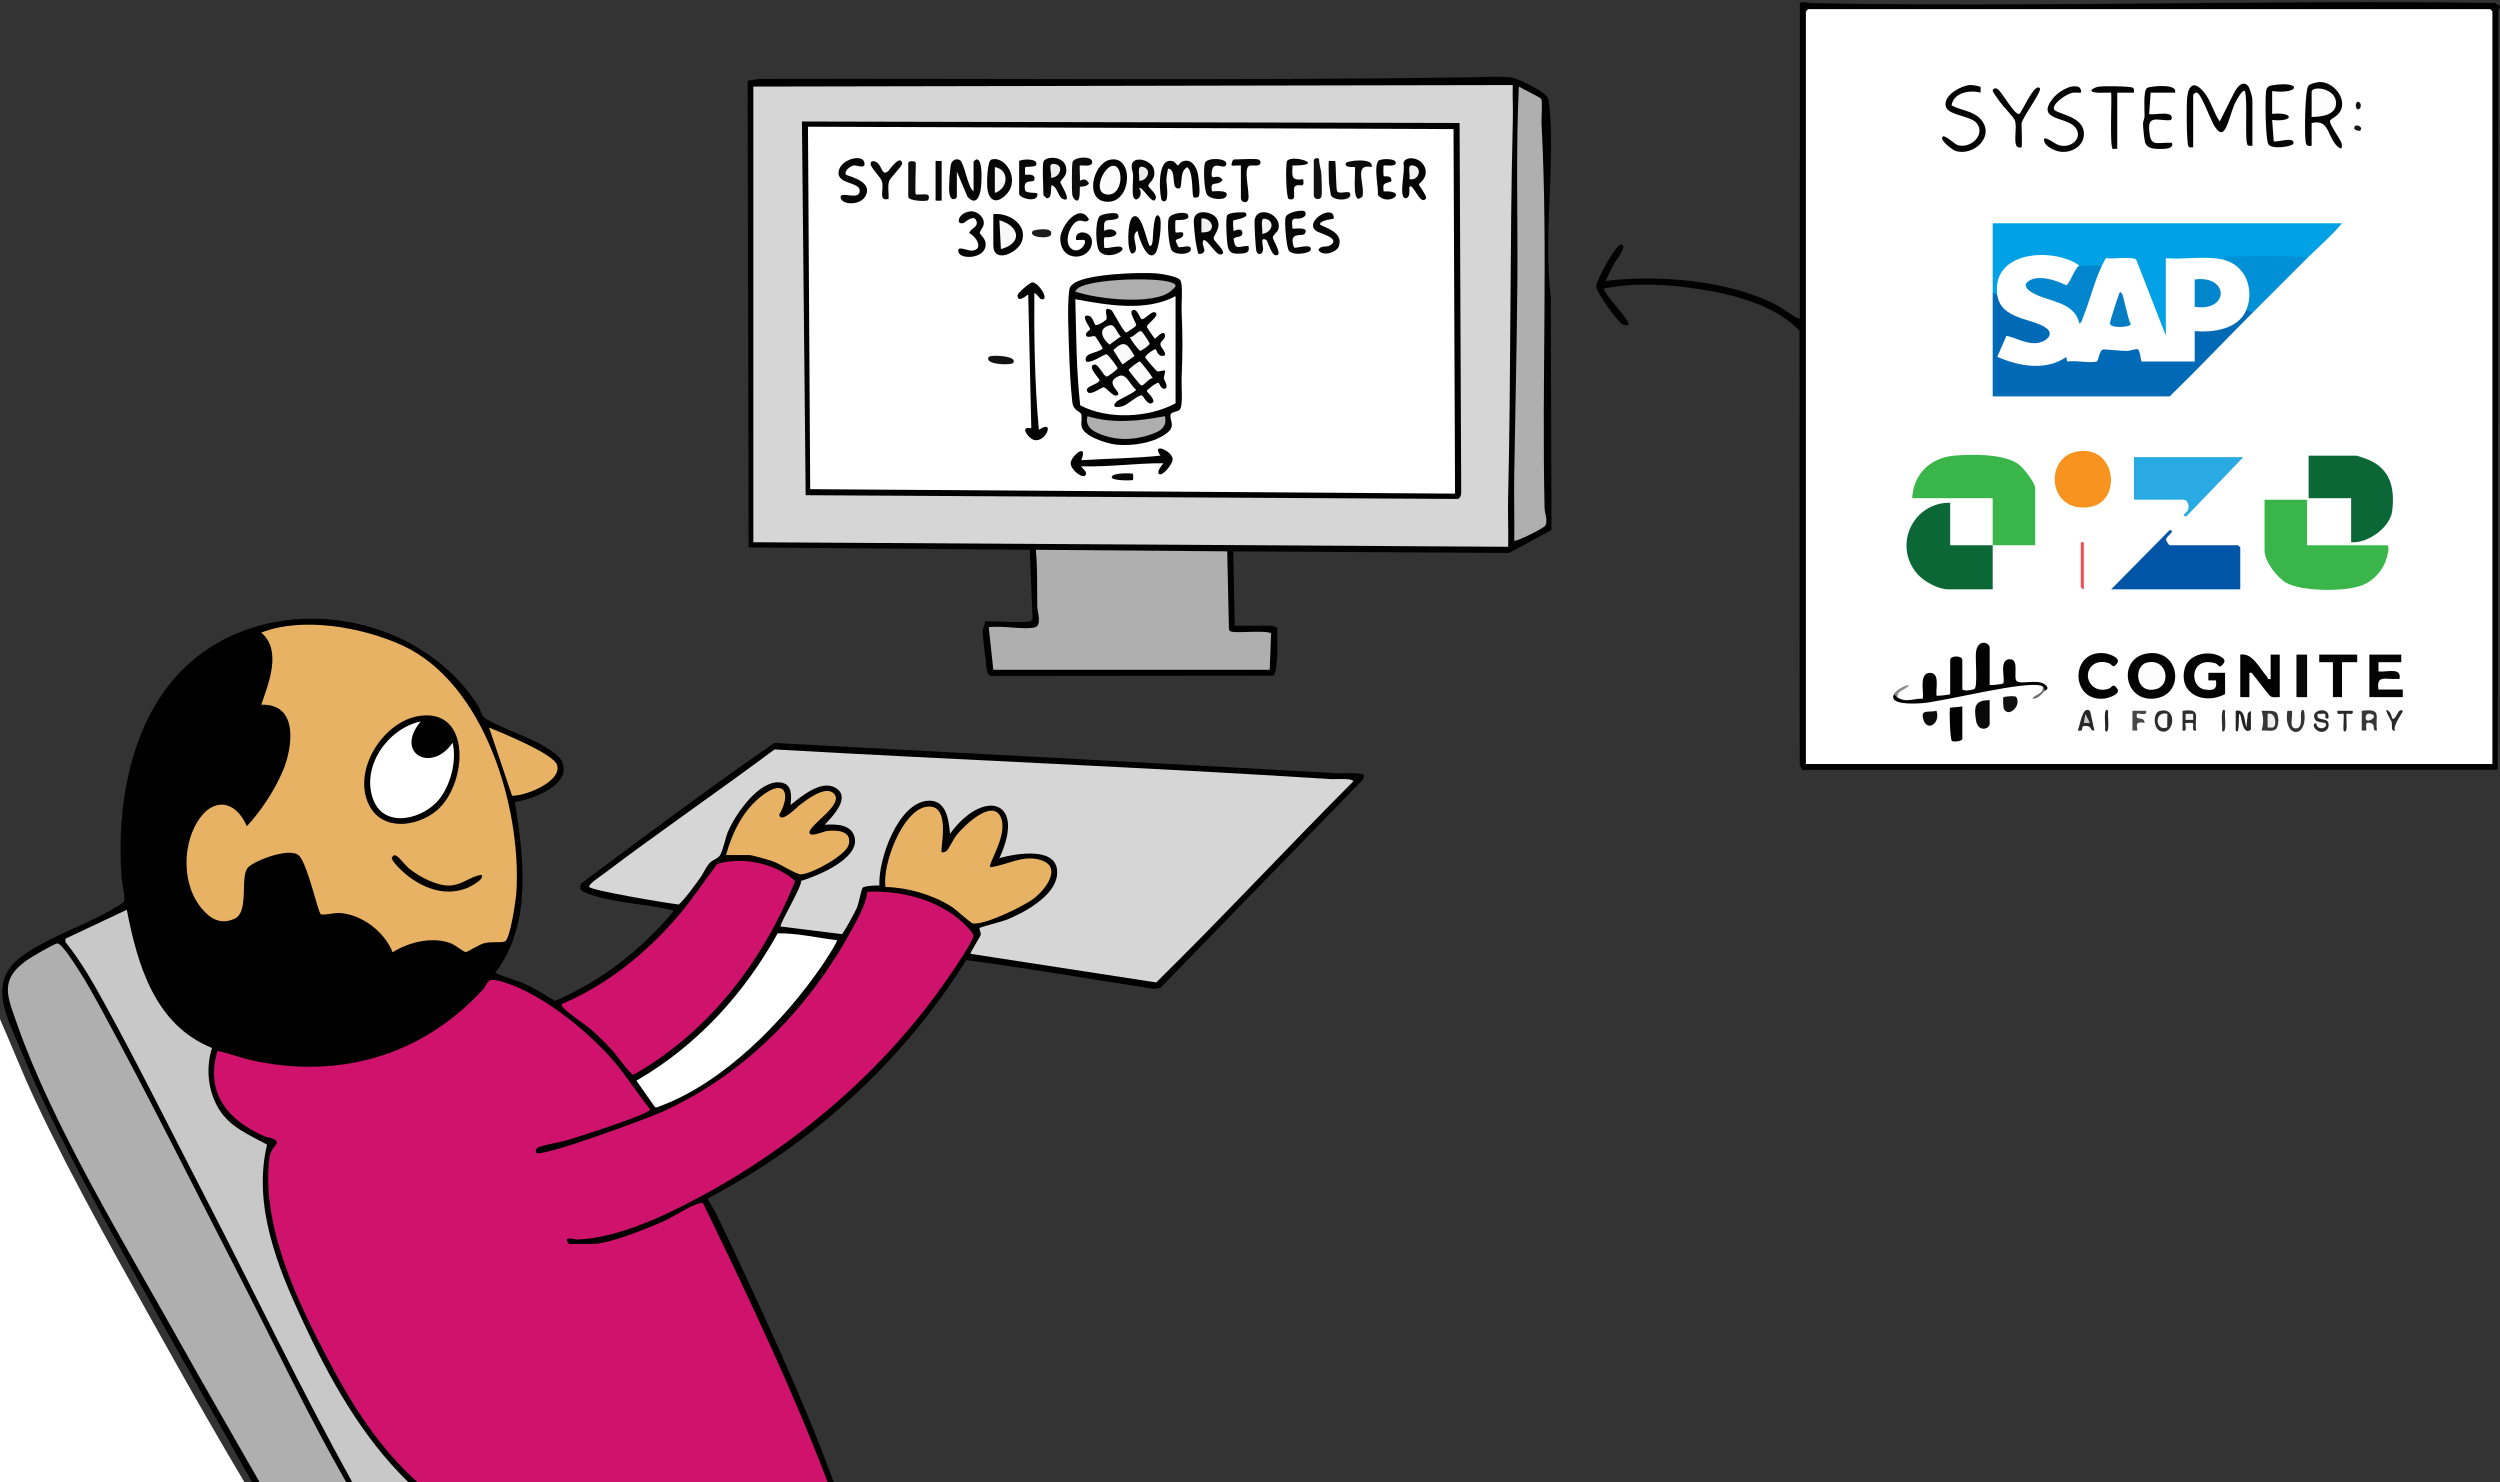 <?xml version="1.0" encoding="UTF-8"?>
<svg id="Layer_1" data-name="Layer 1" xmlns="http://www.w3.org/2000/svg" viewBox="0 0 3292 1952">
  <rect x="0" y="0" width="3292" height="1952" fill="#333333" stroke="none"/>
  <defs>
    <style>
      .cls-1 {
        fill: #00a2e5;
      }

      .cls-2 {
        fill: #f1f1f1;
      }

      .cls-3 {
        fill: #070707;
      }

      .cls-4 {
        fill: #cf126b;
      }

      .cls-5 {
        fill: #111;
      }

      .cls-6 {
        fill: #050505;
      }

      .cls-7 {
        fill: #010101;
      }

      .cls-8 {
        fill: #d6d6d6;
      }

      .cls-9 {
        fill: #6c6c6c;
      }

      .cls-10 {
        fill: #232323;
      }

      .cls-11 {
        fill: #eaeaea;
      }

      .cls-12 {
        fill: #292929;
      }

      .cls-13 {
        fill: #474747;
      }

      .cls-14 {
        fill: #363636;
      }

      .cls-15 {
        fill: #006ab6;
      }

      .cls-16 {
        fill: #030303;
      }

      .cls-17 {
        fill: #0154a6;
      }

      .cls-18 {
        fill: #2c2c2c;
      }

      .cls-19 {
        fill: #171717;
      }

      .cls-20 {
        fill: #0186ce;
      }

      .cls-21 {
        fill: #040302;
      }

      .cls-22 {
        fill: #0d0d0d;
      }

      .cls-23 {
        fill: #29aae2;
      }

      .cls-24 {
        fill: #1d1d1d;
      }

      .cls-25 {
        fill: #272727;
      }

      .cls-26 {
        fill: #303030;
      }

      .cls-27 {
        fill: #c7c7c7;
      }

      .cls-28 {
        fill: #060606;
      }

      .cls-29 {
        fill: #020202;
      }

      .cls-30 {
        fill: #0b0b0b;
      }

      .cls-31 {
        fill: #fff;
      }

      .cls-32 {
        fill: #121212;
      }

      .cls-33 {
        fill: #0090d6;
      }

      .cls-34 {
        fill: #39b54a;
      }

      .cls-35 {
        fill: #f9f9f9;
      }

      .cls-36 {
        fill: #f0f0f0;
      }

      .cls-37 {
        fill: #e8b264;
      }

      .cls-38 {
        fill: #040404;
      }

      .cls-39 {
        fill: #fafafa;
      }

      .cls-40 {
        fill: #f7931e;
      }

      .cls-41 {
        fill: #101010;
      }

      .cls-42 {
        fill: #f8f8f8;
      }

      .cls-43 {
        fill: #f7f7f7;
      }

      .cls-44 {
        fill: #0c0c0c;
      }

      .cls-45 {
        fill: #8a8a8a;
      }

      .cls-46 {
        fill: #f5f5f5;
      }

      .cls-47 {
        fill: #2a2a2a;
      }

      .cls-48 {
        fill: #f3f3f3;
      }

      .cls-49 {
        fill: #fbfbfb;
      }

      .cls-50 {
        fill: #fcfcfc;
      }

      .cls-51 {
        fill: #057dc5;
      }

      .cls-52 {
        fill: #2d2d2d;
      }

      .cls-53 {
        fill: #aeaeae;
      }

      .cls-54 {
        fill: #353535;
      }

      .cls-55 {
        fill: #0b6836;
      }

      .cls-56 {
        fill: #f14e54;
      }

      .cls-57 {
        fill: #c8c8c8;
      }

      .cls-58 {
        fill: #afafaf;
      }

      .cls-59 {
        fill: #090909;
      }

      .cls-60 {
        fill: #eee;
      }

      .cls-61 {
        fill: #0f0f0f;
      }

      .cls-62 {
        fill: #0186cd;
      }

      .cls-63 {
        fill: #222;
      }

      .cls-64 {
        fill: #fdfdfd;
      }
    </style>
  </defs>
  <path class="cls-4" d="M550,1952c-10.23-3.54-18.93-10.2-26.09-19.98-64.92-66.01-139.82-210.97-163.47-301.74-9.62-36.92-20.41-93.27.15-125.91-43.6-13.16-84.34-44.46-82.38-94.97.3-7.62,1.15-21.54,5.4-27.41.9-1.24,3.82-2.03,5.6-1.64,123.45,43.6,269.06,17.06,351.99-91.58,13.21-8.38,53.31,12.56,66.81,20.23,62.95,35.76,112.72,90.15,151.2,151.41-8.08,10.34,10.08.93,15.97-2.2,40.51-21.55,74.03-40.32,109.55-70.21,66.62-56.05,126.37-135.18,155.38-216.45,33.63-4.21,71.87,3.86,101.73,20.05,11.82,6.41,44.62,27.96,43.51,42.91-.76,10.31-49.75,78.27-56.24,86.32-100.08,124.15-211.51,218.03-356.98,284.03-37.67,17.09-79.94,32.99-121.2,29.61l-1.93,3.54c.18-.97.44-1.9.93-2.67.77-1.2,25.28-1.46,28.23-1.04,1.45.21,2.28,2.15,2.84,3.71l2.32-4.08c48.69-11.01,94.86-28.91,138.49-53.69,2.14-.33,6.21.61,7.04,2.17,40.7,76.16,77.84,160.22,112.17,239.68,14.7,34.03,28.78,68.21,42.56,102.62,1.72,4.28,2.84,8.81,3.92,13.38s1.83,9.24,2.5,13.92h-540Z"/>
  <path d="M332,1952c-40.11-72.56-82.11-144.14-122.34-216.66-62.27-112.22-133.35-233.8-182.01-351.99-17.66-42.89-45.3-89.26-.28-122.98,39.86-29.86,94.37-44.18,135.68-72.37,2.47-5.01-2.5-25.71-3.02-33.02-7.11-99.23,13.76-217.74,93.04-284.92,112.02-94.91,298.72-63.21,376.56,59.32,2.92,4.59,3.86,11.29,7.29,14.71,8.47,8.46,59.11,26.86,74.43,35.57,8.25,4.68,25.14,14.68,28.8,23.19,13.31,30.91-39.56,50.07-62.12,53.19,11.79,74.51,22.92,160.98-25.99,224.97,13.22,6.02,27.4,9.3,40.68,15.28,13.44,6.06,25.45,14.49,38.26,21.63,60.29-25.87,113.01-66.85,155-116.94.63-4.44-.65-2.35-3-2.93-31.63-7.74-84.96-10.18-112.99-23.05-6.45-2.96-8.13-5.34-4.1-12.11,83.84-62.36,167.76-125.27,253.62-184.53,247.28,13.08,492.67,25.93,739.39,39.72,12.4.69,24.91-1.55,37.09,1.93l-.86,6.12-267.17,274.82-8.87,1.1c-82.24-12.41-164.46-27.2-246.79-37.72-82.37,132.13-202,241.73-340.31,313.71-.77,1,9,15.78,10.36,18.61,30.13,62.62,59.76,126.52,87.99,190,24.17,54.35,47.13,109.51,67.65,165.35h-8c-47.83-125.35-105.61-246.48-163.98-367.12-2.1-1.67-3.91-.56-6.04-.03-10.97,2.71-34.13,18-46.62,23.5-20.86,9.2-71.16,29.65-92.35,29.65h-32c-8.59-11.56,6.78-5.56,12-5.8,52.18-2.43,109.46-29.02,155.04-53.15,129.88-68.75,248.29-168.99,331.59-290.41,6.79-9.9,32.82-47.13,34.08-56.11.49-3.46-10.18-14.38-13.66-17.58-33.13-30.39-81.66-42.64-125.86-40.74-1.86,14.43-8.51,27.17-15.15,39.85-57.08,109.04-142.98,199.37-255.69,250.31-18.26,8.25-158.39,60.22-165.34,53.64-1.27-1.2-.23-6.3,3.41-7.57,10.71-3.76,26.59-5.82,38.58-9.42,11.79-3.54,107.9-33.95,107.97-40-16.28-21.08-30.72-43.63-48.01-63.95-34.26-40.25-101.62-94.77-153.86-106.13-13.62-2.96-10.96,4.37-19.07,13.1-81.09,87.37-190.78,118-307.39,91.35-5.94-1.36-39.7-12.45-41.46-11.21-16.11,55.7,13.94,90.99,62.4,112.28,3.87,1.7,21.45,2.82,14.07,11.71-6.44,7.75-7.65,12.1-8.6,22.89-7.82,88.76,38.56,184.29,78.92,261.01,31.06,59.03,66.97,115.18,117.04,159.96h-12c-3.97-1.21-8-2.66-11.14-5.45-57.55-51.26-106.29-150-138.5-219.85-30.75-66.67-59.06-145.02-39.91-218.35-54.03-16.68-93.59-69.56-72.25-126.87-73.79-25.83-97.52-108.84-112.97-177.31l-73.42,34.92c34.21,47.27,64.09,97.89,89.63,151.87,93.16,181.73,186.16,363.55,279,545.44l5.55,15.61h-8c-17.55-22.01-32.3-46.23-44.25-72.64-88.76-176.45-179.79-352.66-271.12-528.71-4.85-9.36-56.91-104.4-65.23-104.45-11.59-.07-54.48,33.2-59.28,46.18-6.24,16.86,9.58,55.93,16.85,73.15,38.2,90.42,79.83,178.94,130.12,263.62,57.05,99.96,113.92,200.92,170.6,302.88l8.33,19.98h-10Z"/>
  <path class="cls-31" d="M322,1952H0v-610c15.68,35.43,29.74,71.67,46.24,106.76,51.92,110.37,115.87,221.79,175.41,328.59,32.68,58.63,66.02,117,100.35,174.65Z"/>
  <path class="cls-58" d="M456,1952h-114c-35.42-62.2-71.45-124.13-106.35-186.65-70.32-126.01-166.13-282.62-213.15-416.85-12.94-36.94-23.65-58.29,12.87-84.12,5.3-3.75,35.82-21.68,40-22.06,5.76-.52,22.96,27,26.67,32.64,12,18.22,22.57,37.84,33,57,60.86,111.78,117.71,226.8,176,340,48.12,93.45,92.8,188.72,144.96,280.04Z"/>
  <path class="cls-57" d="M464,1952c-68.71-124.03-129.83-252.1-194.96-378.04-42.94-83.04-85.1-168.14-130-250-15.79-28.79-32.03-57.68-52.75-83.29l-.21-4.57,80.89-38.12c14.14,72.73,37.01,151.76,112.17,181.95-8.31,26.7-5.44,56.72,9.25,80.68s40.15,33.93,63.29,46.58c-19.07,79.64,13.54,160.37,46.59,231.53,35.89,77.26,78.14,153.53,139.72,213.28h-74Z"/>
  <path class="cls-29" d="M3291.98,10c-.09.78-3.35,4.19-2.15,6.76l-.78,995.31-2.4,1.6-913.53.18-3.26-6.74-.3-571.7c-32.62-33.96-87.51-47.95-133.17-54.83-41.49-6.25-83.1-8.89-124.42-.56.4,8.69,36.89,43.26,31.99,47.97-.39.37-5.2.15-6.62-.35-5.93-2.1-35.48-42.49-35.48-50.64,0-7.6,26.31-56.42,33.09-54.99,9.02,1.9-7.16,20.69-9.31,24.65-4.15,7.62-7.56,15.7-11.66,23.32,69.49-8.54,160.91-1.13,224.09,30.93,10.99,5.58,20.42,14.46,31.91,19.09V5c0-4.37,11.56-.95,14.9-.89,299.87,5.61,600.34-4.32,900.28-.25l6.81,4.14c-.07.66.07,1.34,0,2Z"/>
  <path class="cls-7" d="M1356.99,818c1.1-.31,3.25-2.88,2.62-4.51l-3.61-89.5-370.23-3.15-1.28-614.35,14.42-2.57c309.95-.76,620.35,2.26,929.99-1.99,18.23-.25,42.71-1.74,60.18-.02,9.45.93,45.53,18.74,49.1,26.9,1.09,2.5,1.51,5.49,1.79,8.21,8.43,80.1-7.99,172.81,2.09,253.91l.94,307.11-55.92,30.08-363.11-2.12,2.01,98.01h49c.54,0,6.87,2.37,7.12,3.25-.68,11.86.57,23.89-.14,35.73-.33,5.5-1.85,25.62-5.26,26.74l-369.81.38c-8.49,1.19-7.89-13.74-8.88-21.12s-4.53-34.26-3.97-39.88c.06-.59,3.36-11.1,3.95-11.1,12.45,0,50.13,2.47,59,0Z"/>
  <path class="cls-8" d="M1277.99,1255.98c-1.07-1.07,13.07-22.79,13.45-25.27s-2.39-7.63-1.47-8.7c1.23-1.42,29.95-8.58,35.98-11.04,23.03-9.41,62.52-30.82,65.87-58.15,4.78-39.06-52.76-29.38-75.83-22.83,36.35-78.37-22.27-91.53-65.01-31.99-1.76-18.05-4.47-45.47-29.41-43.58-39.18,2.97-65.39,77.8-63.57,111.6-4.09-.28-20.39.49-22.23,3.19-1.53,2.24-4.92,20.06-7.42,26.16-1.81,4.43-17.84,34.19-19.77,34.68l-80.58-10.05c-2.49-2.16,27.72-51.66,26.96-60.02,21.05-6.41,76.02-28.68,70.61-56.48-3.56-18.28-24.8-18.43-39.58-17.51,10.17-10.66,35.62-36.61,13.83-48.8-18.89-10.57-44.48,11.51-58.84,22.81,1.22-11.77,2.54-27.29-12.51-29.6-28.68-4.4-60.33,42.11-70.01,65.08-3.45,8.19-6.43,25.21-10.7,31.3-2.92,4.17-9.49,5.25-13.81,10.19s-8.58,14.66-13.19,20.81c-8.52,11.38-16.59,23.29-26.83,33.27-13.77-1.42-114.34-18.26-117.94-23.07-2.26-3.01,15.24-14.52,18.21-16.76,74.19-56.09,151.13-108.75,225.69-164.38,244.79,13.95,488.93,23.5,733.11,39.14,4.65.3,29.04-1.75,28.94,3.02-87.25,87.52-171.36,178.11-259.41,264.68l-244.54-37.7Z"/>
  <path class="cls-37" d="M422.28,1203.71c-3.45-2.2-17.02-64.78-28.24-76.75s-57.61,5.59-67.12,14.96c-11.88,11.69,2.14,58.74-18.11,67.89-18.24,8.24-31.81.3-43.63-13.97-24.87-30.02-25.29-80.39-5.56-113.22,20.19-33.58,50.57-29.33,65.39,5.35,18.74-20.07,36.51-47.11,47.35-72.61,13.52-31.81,20.87-89.16-28.34-87.36,9.87-28.68,27.44-71.69,0-94.98,54.12-21.37,133.32-7.11,185.34,16.64,108.96,49.75,157.43,214.04,150.63,325.33-.58,9.43-8.13,62.33-15.25,64.75-5.8,1.97-18.04-.18-27.61,2.39-5.73,1.54-22.14,11.7-23.79,11.55-3.45-.31-14.06-9.59-20.2-11.79-24.42-8.76-54.72-1.39-76.14,12.08-10.76-27.32-40.7-50.08-70.28-51.77-6.26-.36-21.19,3.58-24.42,1.52Z"/>
  <path class="cls-4" d="M740,1322.03c60.03-25.42,111.93-67.67,153.94-117.08,18.21-21.42,33.58-45.09,50.61-67.39,33.93-9.89,75.77-.88,102.52,22.41-41.41,104.61-113.95,199.45-212.97,255.26-3.09.86-22.78-26.54-27.08-31.25-7.66-8.41-17.56-18.39-25.98-26.02-10.36-9.41-31.33-22.03-39.1-30.9-1.53-1.74-2.59-2.22-1.94-5.02Z"/>
  <path class="cls-37" d="M1240,1121.99c1.22,1.25,5.06-.25,6.96-2.02,2.14-2,9.03-15.91,13.09-20.91,9.44-11.63,46.02-47.35,57.47-23.59,11.05,22.91-17.4,62.71-13.52,66.52,22.65-2.78,44.18-17.6,67.97-8.97,26.35,9.56,4.92,37.54-9.02,48.93-12.94,10.59-66.58,36.58-81.85,34.07-3.01-.49-21.97-18.22-28.05-22.08-24.92-15.85-57.52-25.25-87.06-25.94-4.4-29.1,21.83-100.19,53.49-105.57,34.38-5.84,17.97,56.92,20.53,59.55Z"/>
  <path class="cls-31" d="M1101.99,1238.01c1.65,1.65-17.65,30.66-20.37,34.62-49.5,72-128.73,152.98-212.2,183.81-2.13.79-4.84,2.58-7.11,1.27l-24.29-34.71c79.34-45.84,141.9-114.12,185.97-193.98,25.78-.44,52.17,5.99,77.99,9Z"/>
  <path class="cls-37" d="M955.99,1126c8.48-30.25,22.52-59.51,48.17-78.83,30.57-23.03,37.23-.4,21.82,25.78,2.42,12.05,23.89-10.54,27.06-12.9,9.19-6.85,33.89-26.35,44.99-15.11,14.59,14.79-34.6,42.03-32.04,52.02,1.47,5.73,18.25-2.17,23.21-2.75,13.18-1.53,33.23-.14,28.32,18.28-3.67,13.78-49.21,38.65-62.87,38.87-6.3.1-27.95-14.17-37.59-17.43-4.92-1.67-26.52-7.93-30.07-7.93h-31Z"/>
  <path class="cls-37" d="M674.24,1047.75l-30.24-89.74c16.3,6.77,85.14,34.59,89.61,49.42,6.54,21.69-42.23,41.19-59.37,40.33Z"/>
  <path class="cls-31" d="M3281.98,1006h-903.99V15c0-.21,2.79-3,3-3h897.99c.21,0,3,2.79,3,3v991Z"/>
  <path class="cls-8" d="M991.99,114l1000-2.01c-.4,15.65.47,31.43.08,47.11-4.07,165.08-2.25,330.74-6.18,495.82-.52,21.66.54,43.45.09,65.09l-994-6.01V114Z"/>
  <path class="cls-58" d="M1362.99,826c9.22-2.58,3.07-20.52,2.92-26.92-.59-25.11.55-50.07-1.93-75.09l252.02,2,2.26,102.74c.68,2.59,2.45,2.86,4.72,3.28,8.7,1.6,46.83-2.43,50.78,2.21l-1.78,47.79h-364l-6-56c15.8-2.86,47.28,3.84,61,0Z"/>
  <path class="cls-58" d="M2029.56,130.41c1.79,3.07,0,26.32.34,32.68,8.78,166.69.1,338.57,4,506,.17,7.34,4.6,15.7,1.08,22.93-1.68,3.47-39.12,21.9-40.99,19.98.4-28.32-.53-56.74-.09-85.08,1.32-84.88,3.49-170.99,4.16-255.84.68-85.69-2.09-171.58,1.94-257.08,4.29,2.75,28.19,14.06,29.56,16.41Z"/>
  <path class="cls-7" d="M553.51,942.53c68.94-8.96,61.17,92.2,21.14,125.13-26.37,21.69-71.98,27.04-89.03-8.27-21.95-45.45,19.26-110.53,67.89-116.85Z"/>
  <path class="cls-21" d="M633.99,1152.01c5.37,5.19-14.81,15.62-18.02,16.96-27.68,11.6-55.78,2.03-78.63-15.32-4.55-3.46-22.66-19.55-21.34-24.62,2.2-2.4,2.51-3.89,6.03-2.07,3.96,2.04,12.18,13.13,17.01,17,13.27,10.61,36.64,23.07,53.89,22.08,16.39-.94,26.25-12.19,41.06-14.02Z"/>
  <path class="cls-1" d="M2623.98,386c.08-30.64-.06-61.36,0-92h460c-14.55,17.38-31.99,32.08-48,48-35.12-.2-70.2-.77-105.25-1.72l-2.75,1.72-5.08,3c-23.23-.8-46.18-1.52-68.83-2.17l-2.09-2.83,4,1.83v97.79l-4,2.38-4.4-.27-37.71-96.91c-1.34-1.37-31.87-1.48-34.08-.62-2.58,6.44-5.85,9.7-9.81,9.8-.98-.21-1.91-.5-2.7-1.01-3.74-2.43,2.46.5.53.69-6.64.66-23.19,1.67-25.83-3.68l-4.27,1.59c-31.9-20.08-102.04-18.17-100.12,32.34l-3.62,4.07c-2.27,5.64-5.39,3.26-6-2Z"/>
  <path class="cls-15" d="M2629.98,388l4.43,2.19c8.01,17.44,24.22,28,48.61,31.66,51.8,24.95-9.33,45.25-37.59,25.27-1.54.34-9.96,18.39-9.59,19.43,3.9,10.98,70.8,16.38,81.39,1.21,12.43,4.81,27.5,5.41,41.56,4.55,1.04-7.34,4.15-12.62,9.34-15.84l32.74,1.62c15.71-7.01,27.23,4.61,19.12,17.91.42-1.57,1.1-3.89,2.34-4,13.66-1.2,52.24-2.05,64.73,0l2.93,4-4-2.29v-34.84l4-2.86,3.25-3.78c21.61,1.07,48.23-2.09,59.8-23.01l4.96-1.22c2.85-5.14,9.3-1.54,8,4-36.46,36.47-71.97,74.04-109,110h-233c.09-45.3-.12-90.7,0-136l6,2Z"/>
  <path class="cls-34" d="M3037.98,658v60h105c4.73,0,.56,14.44-.4,17.61-4.58,15.15-16.62,28.75-31.23,34.77-22.06,9.09-80.79,8.86-101.44-3.31-11.94-7.04-27.94-28.21-27.94-42.06v-67h56Z"/>
  <path class="cls-34" d="M2623.98,718c.06-20.64-.04-41.36,0-62h-106c1.54-31.52,23.67-53.16,55.03-55.97,23.47-2.1,65.38-2.64,84.84,11.1,6.37,4.5,22.13,24.66,22.13,31.87v75c-18.64,0-37.36,0-56,0Z"/>
  <path class="cls-17" d="M2779.98,776l77.03-77.98c9.14.9-5.12,8.09-4.73,12.62.15,1.66,3.83,7.36,4.7,7.36h90c.21,0,3,2.79,3,3v55h-170Z"/>
  <path class="cls-55" d="M2623.98,718c-.05,19.3.04,38.7,0,58h-59c-12.73,0-31.56-10.36-40.02-19.98-32.84-37.35-6.21-94.65,43.02-94.02v56h56Z"/>
  <path class="cls-55" d="M3095.98,714v-58h-56v-56h63c1.26,0,14.01,4.56,16.39,5.61,28.97,12.82,34.24,38.01,30.66,67.43-2.62,21.48-32.37,42.83-54.04,40.96Z"/>
  <path class="cls-23" d="M2953.98,602l-75.03,77.98c-7.93-.33.91-5.7,2-8.01,2.62-5.56-.14-13.98-5.98-13.98h-65v-56h144Z"/>
  <path class="cls-40" d="M2735.45,594.48c51.87-8.71,58.94,65.91,17.05,73.04-56.07,9.54-61.93-65.5-17.05-73.04Z"/>
  <path class="cls-29" d="M2497.98,918c12.01,7.96,21.2,1.58,34.01,2.01,1.39-9.79-5.2-33.67,9.17-33.97,13.91-.29,7.5,20.98,8.82,29.97.64.64,18.01-1.1,18.01-2.01v-45c0-6.1,16-6.1,16,0v38c0,4.12,14.15,1.43,16.09.08,4.22-2.93.9-39.69,1.87-48.13,2.07-18.04,18.05-13.47,18.05-5.95v49c3.07.34,16.62-.84,17.78-2.21,3.52-4.14-6.79-32.32,9.27-31.72,12.52.47,3.32,25.23,8.82,29.06,6.87,4.78,33.35-5.33,40.11,8,.73,3.36-3.07,3.78-3.98,4.88-.81-1.53-1.48-3.53-2-6-15.6-10.39-132.31,20.59-160.92,22.08-7.6.4-42.73,2.57-35.08-12.08,3.91-2.89,5.24-1.56,4,4Z"/>
  <path class="cls-33" d="M2927.98,342c-1.11-6.06,3.06-3.85,6.91-4,30.04-1.19,64.09-1.01,94.18,0,3.85.13,8.03-2.04,6.91,4-23.38,23.25-46.69,46.68-70,70l-8-4-2.61-4.45c7.7-22.65-1.63-48.95-25.28-56.79l-2.12-4.77Z"/>
  <path class="cls-16" d="M2965.98,192c-2.14-.04-4.15.55-6.11-.89-4.66-3.4.43-60.4-3.9-71.1-2.71-3.23-10.73,11.68-11.63,13.35-5.82,10.77-8.7,26.96-13.93,36.07-5.08,8.85-9.72,3.45-14.09-2.77-4.74-6.75-17.64-43.26-23.37-44.65-1.93-.47-4.98,2.29-4.98,3v69c-2.27-.28-4.46,1.16-6.18-1.18-2.69-3.66-2.65-55.69-1.84-63.83,1.8-18.01,9.75-22.58,21.96-7.94,9.82,11.76,12.48,26.74,21.08,38.93l18.64-37.32c3.5-6.88,10.83-17.61,18.42-9.76,2.34,2.42,5.91,15.33,5.91,18.09v61Z"/>
  <path class="cls-16" d="M2827.47,860.46c42.95-6.87,51.24,54.89,9.3,59.41-40.13,4.33-48.8-53.09-9.3-59.41Z"/>
  <path class="cls-29" d="M2949.98,862c16.01-2.85,25.56,18.35,35.43,29.44,1.19,1.34-.15,3.82,4.57,2.56v-32h12v56c-3.78-.23-8.59,1.03-12-1.01-2.93-1.76-17.94-22.77-22.37-27.62-1.78-1.95-1.75-4.28-5.63-3.37v32h-12v-56Z"/>
  <path class="cls-16" d="M2929.98,914c-26.98,14.5-62.09.29-53.06-34.06,5.1-19.41,34.23-25.09,49.78-13.66,6.61,4.86-2.12,11.38-3.7,11.38-1.16,0-3.62-3.55-5.54-4.13-33.7-10.29-35.25,31-14.36,34.35,10.99,1.76,16.74.51,14.89-11.88h-10.02s0-10.01,0-10.01h22.01v28.01Z"/>
  <path class="cls-16" d="M3043.98,192c-6.45.76-7.42-1.01-8.1-6.9-1.19-10.28-.91-66.25,3.91-72.3,2.05-2.58,11.83-4.84,15.22-4.81,14.49.11,29.21,14.3,29.14,29.03-.07,15.28-15.12,18.44-16.01,22.18-1.11,4.65,14.66,25,15.5,30.19,1.74,10.77-5.4,4.6-9.3-.74-9.76-13.38-9.03-31.62-30.36-26.64v30Z"/>
  <path class="cls-38" d="M3161.98,862v10h-30v12.01c8.55,1.81,27.89-5.42,28.04,6.97.06,4.75-1.27,2.72-4.96,3.02-13.33,1.09-26.13-5.87-23.09,14h32v10h-44v-56h42Z"/>
  <path class="cls-6" d="M2607.73,114.23c1.02,1.25-.1,5.59.24,7.76-13.71-3.92-35.8-.21-38.12,16.82,12.48,6.76,28.19,6.97,38.22,18.1,19.53,21.69-7.81,48.6-32.15,42.13-4.77-1.27-22.32-14.63-17.92-19.04,3.04-3.04,15.62,9.81,19.91,11.09,17.22,5.11,37.05-13.92,24.97-28.98-7.83-9.76-37.19-9.98-40.54-21.56-4.33-14.99,20.32-28.13,32.71-28.66,2.01-.09,12.21,1.74,12.7,2.34Z"/>
  <path class="cls-16" d="M2754.69,876.71c-13.25,13.27-.54,37.14,21.4,30.4,5.46-1.68,6.09-8.77,11.96-.16,4.9,7.2-11.62,12.32-17.29,12.93-44.64,4.81-45.45-64.04-.03-59.78,5.62.53,22.18,5.82,17.31,12.97-5.86,8.61-6.5,1.51-11.96-.16-7.15-2.19-15.92-1.68-21.4,3.81Z"/>
  <path class="cls-28" d="M2739.98,121.99c-.46.46-8.15-.4-10.87.14-7.34,1.45-25.28,12.9-24.63,20.9.58,7.11,36.37,8.28,39.41,30.13,2.53,18.19-15.98,29.52-32.44,26.35-6.74-1.3-22.46-8.19-19.46-17.5,9.67,1.33,14.01,9.81,25.07,10.1,14.17.38,25.68-13.07,14.97-25.16-11.75-13.27-51.4-8.42-29.1-36.99,6.56-8.4,22.55-19.19,33.73-15.64,3.28,1.04,4.6,6.4,3.3,7.68Z"/>
  <path class="cls-38" d="M2863.98,122h-32l-1.99,27.99c2.97,2.78,35.4-6.32,28.98,8.02-13.01,2.25-29.99-7.53-29.01,10.91,1.37,25.81,7.82,18.35,30.04,19.09,2.74,7.75-8.32,8.09-14.98,8.14-7.86.06-18.61-.24-20.61-9.58-.97-4.52-2.46-18.68-2.5-23.48-.03-3.24,2.01-6.74,2.06-10.12.12-7.49-1.98-33.78,3.34-37.14,4.09-2.57,41.35-6.21,36.67,6.16Z"/>
  <path class="cls-6" d="M2991.98,120v30c29.26-3.03,29.34,11.03-.01,7.99l2.09,27.92c2.55,2.45,28.01-7.12,25.91,3.07-.82,3.96-28.45,8.39-32.95,1-3.9-6.4-4.31-59.21-3.15-69.08.73-6.22,3.08-7.81,9.25-8.75,38.66-5.93,35.69,12.3-1.14,7.87Z"/>
  <polygon class="cls-16" points="3103.98 862 3103.99 872.01 3083.98 872 3083.98 918 3071.98 918 3071.98 872 3053.97 872.01 3053.98 862 3103.98 862"/>
  <path class="cls-28" d="M2661.98,194c-.53.51-4.91.54-6.18-1.18-4.86-6.61.92-26.54-2.86-34.79-2.19-4.77-15.37-17.95-19.75-24.25-1.81-2.61-9.57-12.93-9.23-14.74.42-2.16,3.32-3.47,6.04-2.09,5.85,2.97,22.27,34.59,28.92,33.05,3.08-.72,19.69-41.36,27.04-34,3.83,3.84-23.99,39.74-23.99,46.99,0,4.44,1.11,29.92,0,31Z"/>
  <path class="cls-6" d="M2787.98,196c-1.64-.27-5.39.45-5.96,0-4.18-3.39-1.02-64.01-2.03-74-3.99-.49-26.1,1.91-25.97-2.99.05-1.95,6.75-4.51,9.09-4.87,6.01-.94,44-.96,45.98,1.76,1.43,1.96.87,3.97.88,6.1h-21.99v74.01Z"/>
  <rect class="cls-59" x="3023.98" y="862" width="14" height="56"/>
  <path class="cls-7" d="M2583.98,930v43c0,2.94-11.17,4.29-13.72,2.71-2.37-1.47-3.86-42.18-2.27-43.69.58-.56,13.33-.83,15.98-2.02Z"/>
  <path class="cls-59" d="M2619.98,922v31c0,7.37-15.32,11.55-17.88-4.12-2.95-17.98-2.03-27.15,17.88-26.88Z"/>
  <path class="cls-14" d="M3129.97,961.99c-8.03,1.08-.04-7.93-8.95-10.04-7.76-1.84-4.57,4.44-5.05,10.06h-5.98s-.02-26.02-.02-26.02c27.52-3.39,17.31,6.56,20,26Z"/>
  <path class="cls-54" d="M2997.51,938.47c3.73,3.74,3.42,17.72-.48,21.58s-13.56,1.27-19.04,1.94c2.8-8.92,2.8-17.06,0-25.97,5.09.22,15.87-1.21,19.52,2.46Z"/>
  <path class="cls-41" d="M2638.01,918.03c.63-.6,15.52-2.52,17.06-.13,7,10.83-9.41,27.25-16.11,16.12-1.37-2.28-1.52-15.43-.95-15.99Z"/>
  <path class="cls-63" d="M2958,957.99l1.97-19.02,3.99-2.95.04,24.86c-12.36,8.72-12.03-20.9-15.03-20.89-2.01-.14.93,29.81-4.99,22.01v-26c12.68-2.82,11.19,13.28,14.01,22Z"/>
  <path class="cls-52" d="M2843.38,936.41c24.92-7.46,20.04,33.63,1.21,26.14-9.6-3.82-9.33-23.71-1.21-26.14Z"/>
  <path class="cls-54" d="M3017.97,935.99c1.62,7.03-4.46,23.14,5.07,23.13,9.3,0,6.22-14.1,6.93-20.16.35-2.98,1.59-6.12,4-2.95,6.21,37.47-27.78,37-21.98-.02h5.98Z"/>
  <path class="cls-47" d="M3065.97,945.99c-6.54,1.76-2.85-4.75-4.11-5.77-1.35-1.11-7.36.21-9.89-.21-3.23,10.03,11.48,4.58,13.78,11.26,2.95,8.58-5.22,15.23-13.24,11.3-4.55-2.23-9.06-8.99-2.57-10.57.97,11.76,17.25,6.39,12.04.03-.43-.53-10.88-.64-13.09-3.94-9.11-13.61,20.57-19.33,17.07-2.1Z"/>
  <path class="cls-44" d="M2549.97,936c5.72,17.16-13.12,28.34-17.55,10.56-3.25-13.03,7.12-8,17.55-10.56Z"/>
  <path class="cls-18" d="M2891.97,961.99c-7.9,1.9-1.55-9.56-5.14-10.02-2.79-.36-5.99.27-8.85.02-1.46,1.44,3.42,12.19-3.98,10l-.02-26c25.91-3.61,14.9,8.79,18,26Z"/>
  <path class="cls-25" d="M2751.89,936.08c1.02.85,4.83,22.29,6.08,25.91-7.05.42-2.13-5.55-10.94-6.1-9.92-.62-.2,8.09-11.05,6.09,2.69-4.87,6.05-34.11,15.91-25.9Z"/>
  <path class="cls-13" d="M2825.97,936.01c2.27,7.66-10.43,2.35-12,4-2.91,10.59,9.84,1.88,10,11.98-16-3.47-7.73,7.78-10,10.02h-5.98s-.02-26.02-.02-26.02l18,.02Z"/>
  <path class="cls-56" d="M2743.98,714v62c-1.3.15-4-2.65-4-3v-59h4Z"/>
  <path class="cls-12" d="M3150.01,946c5.32,3.94,7.26-15.13,13.97-9.98,1.13.87-14.26,20.42-10.01,25.99-6.56,1.53-3.22-6.95-4.9-12.1-.27-.83-12.93-21.56-3.05-12.95,2.97,2.59,3.59,8.75,3.99,9.04Z"/>
  <path class="cls-12" d="M3097.97,936.01c1.95,7.11-6.71,2.7-8.01,3.98-.68.67.48,15.49.02,19.05-.37,2.92-1.53,6.2-3.99,2.95-.62-3.55.8-21.22,0-22-1.3-1.28-9.96,3.14-8.01-3.98h19.98Z"/>
  <path class="cls-26" d="M2929.97,936.01c-.64,7.34.93,15.89.01,23.03-.37,2.92-1.53,6.2-3.99,2.95.64-7.34-.93-15.89-.01-23.03.37-2.92,1.53-6.2,3.99-2.95Z"/>
  <path class="cls-10" d="M2775.97,936.01c-.64,7.34.93,15.89.01,23.03-.37,2.92-1.53,6.2-3.99,2.95.64-7.34-.93-15.89-.01-23.03.37-2.92,1.53-6.2,3.99-2.95Z"/>
  <path class="cls-45" d="M2493.98,914c2.89-5.54,13.52-11.44,20-11.98-4.2,6.58-15.22,6.59-16,15.98-1.36-.9-2.54-2.96-4-4Z"/>
  <path class="cls-9" d="M2691.98,910c-4.04,4.88-8.87,10.37-15.99,9.98,4-5.88,15.31-6.09,13.99-15.98,2.55,1.7,2.24,3.32,2,6Z"/>
  <path class="cls-61" d="M3104.98,134.04c4.94.06,4.94,9.86,0,9.92-3.77.05-3.77-9.97,0-9.92Z"/>
  <path class="cls-19" d="M3107.97,171.99c-1.23,1.23-7.95-.92-7.95-2.99.02-7.75,13.12-2.18,7.95,2.99Z"/>
  <path class="cls-7" d="M1922,161.99l2.11,485.13c.21,4.01-.45,7.74-4.11,9.89l-859.09-4.93-4.91-492.08,866,1.99Z"/>
  <path class="cls-31" d="M554,950.02c-35.1,42.1,14.33,68.6,41.98,27.99,5.6,23.6-2.34,54.73-17.15,73.82-20.79,26.81-72.26,40.03-87.17,1.52-16.8-43.41,18.88-94.3,62.34-103.32Z"/>
  <path class="cls-31" d="M2737.98,350c1.09,6.31-10.91,27.59-16.41,29.2-10.76-8.68-73.77-15.35-38.66,5.24,24.23,4.97,43.01,15.63,56.35,32l20.3-57.65c1.64-2.24,3.8-3.82,6.42-4.78,1.1-2.41,6.31-13.82,7.35-14.07,7.97,1.49,35.13-2.65,39.71,2.02l38.94,100.06v-102c23.76,2.07,53.19-3.67,76,2,29.3,7.28,40.93,39.32,30,66-10.54,25.73-43.8,30.04-68,28v40h-70c-.85,0-1.71-15.47-5.26-16.17-2.93-.57-9.37,2.08-13.66,2.25-6.24.25-30.07-2.4-31.73-1.89-5.5,1.69-5.53,15.15-8.67,15.9-9.63,2.3-27.91-1.86-38.68-.11l-.97-5.96c-27.44,19-62.41,12.04-91.03-.06l12.16-27.83c12.85,2.83,24.84,10.43,38.56,9.75,10.94-.54,25.95-10.4,14.07-19.69-17.04-13.33-60.44-10.75-64.78-44.2-5.39-41.5,34.27-55.2,68.76-51.76,11.46,1.14,30.95,5.72,39.24,13.76Z"/>
  <path class="cls-20" d="M2737.98,350c2.39-.57,26.89-.84,28.02,0,.33.25-.19,2.88-.02,4-8.99,19.69-14.26,42.17-22.49,62.51-1.09,2.69-2.45,9.01-5.48,9.48-6.43-30.39-43.74-28.32-63.4-41.61-5.5-3.72-10.94-8.72-3.42-14.19,12.55-9.11,37.24-1,49.83,5.58,5.28-4.08,12.12-24.61,16.96-25.77Z"/>
  <path class="cls-64" d="M2827.41,872.42c26.29-5.91,32,28.69,12.68,34.67-28.03,8.68-31.82-30.37-12.68-34.67Z"/>
  <path class="cls-50" d="M3043.98,154v-33c0-8.33,31.28-5.67,32.14,14.04.72,16.53-19.27,18.9-32.14,18.96Z"/>
  <path class="cls-48" d="M3115.99,947.99c-1.83-1.83-1.74-10.43,6.75-7.75,9.19,2.9-3.18,11.31-6.75,7.75Z"/>
  <path class="cls-60" d="M2993.68,957.7c-1.81,1.08-5.35-.01-7.69.31v-18c10.43-3.33,12.45,14.86,7.69,17.69Z"/>
  <path class="cls-39" d="M2853.98,939.99l-.2,17.79c-15.93,6.51-17.77-22.52.2-17.79Z"/>
  <rect class="cls-2" x="2877.97" y="940.01" width="10.02" height="7.98"/>
  <polygon class="cls-27" points="2751.98 951.98 2743.99 951.99 2746 940 2751.98 951.98"/>
  <polygon class="cls-31" points="1914 169.99 1916 650.01 1066.87 644.13 1063.94 166.87 1914 169.99"/>
  <path class="cls-62" d="M2889.98,404v-36c45.57-6.02,45.81,42.98,0,36Z"/>
  <path class="cls-51" d="M2793.96,386c2.15,2.26,8.1,35.14,11.91,40.86-1.08,4.49-28.08,5.91-27.59-1.45.14-2.11,10.08-33.46,11.51-36.6.79-1.71.88-6.28,4.17-2.82Z"/>
  <path class="cls-7" d="M1553.48,539.49c-2.12,2.21-10.31,3.5-11.15,4.83-4.39,7,6.7,15.28-4.31,24.72-16.58,14.22-47.4,18.8-68.48,16.4-12.31-1.4-43.34-10.8-45.44-24.56-.75-4.91.99-11.33-.43-15.57s-10.32-3.77-11.73-16.27c-2.19-19.4-3.38-44.28-4.05-63.95-.76-22.29-2.69-61.39,0-82.2.54-4.17,1.03-5.12,3.98-8.02,14.81-14.5,89.88-16.57,111.09-14.85,6.6.54,27.64,3.87,31.18,8.82,3.93,5.47,1.35,31.33,1.76,40.24,1.5,32.2,1.46,57.62,0,89.84-.39,8.51,2.2,35.75-2.43,40.58Z"/>
  <path class="cls-38" d="M1362.01,386c-.4,60.11.49,120.26,6,180,23.42-15.95,7.47,21.74-9.13,12.1-6.17-3.58-16.06-17.26-.87-14.08l-4.04-176.01c-.54-.75-14.08,12.46-14.05.99,0-3.46,16.13-16.78,19.16-17.1,8.4-.86,24.15,24.81,11.94,22.09-1.96-.44-5.81-7.54-9.01-7.99Z"/>
  <path class="cls-16" d="M1526,623.99c-3.05-3.22,3.82-11.26,5.99-13.97-36.02-.23-71.93,5.15-108,4-1.08.78,6.06,5.5,6.07,8.97.03,11.39-21.61-4.19-20.14-13.87s22.96-27.06,14.08-3.13c34.48-2.21,69.61-2.4,103.99-6.01-12.71-18.39,16.31-6.17,16.2,5.02-.06,6.07-14.03,23.39-18.18,18.99Z"/>
  <path class="cls-3" d="M1281.99,252v-39c0-.61,3.27-3.74,4.97-2.99,7.3,1.44,5.54,30.47,4.81,36.77-1.36,11.67-6.33,25.02-17.81,12.25l-13.97-33.03v33c0,2.89-8.66,7.89-10-5.97-.74-7.63.66-28.35,2.05-35.98,1.05-5.79,6.98-9.26,12.01-6.12,5.97,3.73,9.9,35.54,17.95,41.08Z"/>
  <path class="cls-6" d="M1572.02,259.99c-3.07-1.95-.28-29.66-7.04-37.99-2.39-2.94-1.79-1.76-4.03-.04-7.69,5.91-3.46,25.14-8,26.06-12.64,2.55-2.27-25.21-14.96-26.01-.75,5.08-1.9,9.65-2.1,14.89-.17,4.4,5.34,34.59-5.89,27.09-2.58-1.72-8.67-58.66,14.55-51.65,2.83.85,5.66,5.63,6.42,5.63s3.15-4.06,5.02-4.93c11.92-5.57,19.45,5.91,21.51,16.43.92,4.73,3.64,27.38.57,29.64-1.39,1.02-5.14,1.47-6.08.88Z"/>
  <path class="cls-38" d="M1514.02,323.99c2.94.34,3.53-5.16,3.8-7.15.37-2.75,1.09-43.69,9.24-30.9,3.67,5.77-.78,40.71-5.25,46.86-10.62,14.6-22.87-20.56-23.83-28.79-11.56,6.71,5.5,26.22-6.95,29.99-7.93-1.82-6.36-43.49.35-48.18,12.04-8.42,17.94,31.58,22.65,38.18Z"/>
  <path class="cls-38" d="M1307.99,282c20.31-2.43,45.96,14.01,37.38,36.39-5.78,15.07-37.38,29.16-37.38,4.61v-41Z"/>
  <path class="cls-38" d="M1461.43,210.39c31.53-7.05,29.6,55.35-2.44,55.33s-20.09-50.3,2.44-55.33Z"/>
  <path class="cls-6" d="M1609.98,333.99c-7.05,6.76-18.24-17.7-24.97-18.01-3.5,3.91,1.74,11.2.83,14.77-.76,2.98-6.09,4.42-7.83,3.24-.73-.49-3.47-14.63-3.78-17.24-.75-6.2-2.34-20.22-2.29-25.8.16-16.99,24.37-12.38,29.85-3.76,8.17,12.85-4.83,22.59-3.57,27.38.85,3.23,15.41,15.92,11.76,19.42Z"/>
  <path class="cls-28" d="M1667.73,316.27c-8.91-5.6-4.45,7.42-4.44,11.13.02,8.51-7.15,9.16-8.98,3.28-.82-2.63-2.68-35.44-2.31-39.72,1.89-22.13,37.45-9.15,31.19,11.1-1.28,4.13-7.06,6.95-7.16,10.87-.07,2.9,14.98,25.56,2.99,23.05-4.81-1-10.12-18.99-11.29-19.72Z"/>
  <path class="cls-6" d="M1428,316.01c-.53-.55-8.49.31-11,0-2.92-14.54,21.48-12.83,20.9,2.79-.9,24.25-41.02,28.02-41.75-4.01-.37-16.14,25.09-49.33,37.83-25.82-3.83,5.79-8.56.24-14.03,1.81-10.88,3.12-19.49,27.62-9.89,36.13,10.35,9.18,22.03-6.69,17.93-10.9Z"/>
  <path class="cls-6" d="M1373.99,213c2.49-8.2,32.88-8.89,29.96,13.82-.84,6.55-7.93,10.41-7.64,13.8.11,1.31,17.29,27.69,2.85,21.22-5.69-2.55-6.88-16.06-14.15-17.86-2.21-.04,1.61,18.16-7.02,17.05-.76-1.21-4-3.44-4-4.04,0-9.1-1.85-37.91,0-44Z"/>
  <path class="cls-38" d="M1856,246.01c-.86,1.02,2.34,15.75-6.01,15.02-8.54-3.7,1.15-36.85-2.03-46.06,2.15-11.12,26.46-8.08,29.23,8.99,1.94,11.95-8.87,17.2-8.89,19.02,0,1.02,10.13,13.93,9.69,17.98-7.79,11.66-17.08-20.79-22-14.95Z"/>
  <path class="cls-38" d="M1499.99,248.02c6.71,8.22-4.45,21.1-7.69,10.67-1.75-5.65-.14-20.61-.22-27.76-.05-4.16-2.03-7.95-1.95-11.83.31-15.23,25.22-8.96,28.97,2.8,4.48,14.09-7.58,19.24-6.95,22.81.53,2.99,11.34,10.27,9.85,16.25-3.17,12.67-17.69-16.99-22-12.94Z"/>
  <path class="cls-28" d="M1305.27,210.2c17.89-6.05,38.07,25.32,20.74,44.81-12.29,13.82-24.01,11.33-25.99-8.04-.58-5.72-.16-34.94,5.25-36.77Z"/>
  <path class="cls-28" d="M1114,229.97c1.13,1.63,29.98,6.91,27.64,22.55-2.86,19.13-33.36,18.53-34.72,7.56-1.17-9.46,25.16,5.11,25.13-9.08-.02-11.89-30.74-7.94-27.72-25.48,2.71-15.76,30.24-22.77,33.57-12.42s-9.37,4.53-12.93,4.71c-5.44.27-13.94,7.89-10.97,12.17Z"/>
  <path class="cls-28" d="M1277.53,278.36c9.39-1.04,19.78,8.15,17.71,17.71-.78,3.6-5.41,8.5-5.02,10.65.51,2.83,8.33,7.24,7.71,16.17-1.36,19.62-38.92,19.27-35.93,6.13,1.11-4.88,13.23,1.86,18.87.99,14.62-2.26,4.52-18.86-4.53-22.97,1.63-7.03,12.25-7.53,9.48-15.83-3.34-10.02-15.23,1.94-17.17,2.49-10.89,3.11-7.12-13.57,8.87-15.34Z"/>
  <path class="cls-59" d="M1471.89,282.14c5.42,8.4-10.8,6.96-14.57,8.19-5.11,1.67-3.07,9.27-3.31,13.66,11.26-6.23,23.28,3.83,10.57,7.6-11.01,3.27-11.64-5.45-10.59,14.42,2.96,2.95,25.89-6.37,24,2.96-6.37,7.57-23.44,10.23-30.05,2.09-5.66-6.97-6.03-39.72-.07-46.19,3.13-3.4,21.93-5.97,24.03-2.73Z"/>
  <path class="cls-3" d="M1717.79,278.18c2.25,1.77,2.08,5.68-.98,7.61-10.08,6.36-17.6-5.47-14.83,15.2.13,1.05,23.17-3.73,16,6.98-2.72,4.06-22.18-4.19-13.94,17.97,1.9,1.84,24.2-6.54,21.94,3.02-1.13,4.79-23.62,8.47-28.89.93-3.17-4.54-6.09-38.38-4.2-44.01,2.3-6.86,22.11-9.9,24.89-7.71Z"/>
  <path class="cls-59" d="M1613.98,217.98c-3.3,4.99-16.14-6.49-18.09,6.93-2.51,17.24,6.72.96,14.05,12.09-7.21,9.69-17.01-1.32-13.97,15.01,6.28-.61,25.43-1.68,17.76,7.75-3.08,3.79-20.58,3.15-24.64-3.87-3.47-5.99-4.89-36.2-2.12-41.9,3.62-7.45,33.38-5.66,27,3.99Z"/>
  <path class="cls-3" d="M1639.98,280.01c7.06,7.04-15.14,9.33-15.73,10.26-1.47,2.31.4,10.27-.25,13.72.53.62,11.98-5.69,12.01,3.01.02,6.79-10.79,3.74-11.61,7.91,2.22,16.19,7.36,8.42,19.59,9.1,2.12,8.77-3.29,9.62-11.06,10-11.31.55-15.15-1.34-16.77-13.19-.87-6.37-2.55-32.98-.18-37.33s23.12-4.35,23.99-3.47Z"/>
  <path class="cls-59" d="M1563.86,282.16c5.93,9.41-15.1,7.09-15.88,7.84-.58.55-.57,15.46,0,16.02.96.95,9.67-1.53,10.02,1,1.17,8.48-9.41,6.49-9.77,9.92-.06.62,2.85,7.65,3.68,8.26,2.6,1.9,17.85-4.88,16.07,3.79-1.41,6.84-20.35,6.95-24.88.92-4.05-5.39-6.47-35.16-4.21-42,2.68-8.13,22.76-9.26,24.98-5.74Z"/>
  <path class="cls-3" d="M1756,287.99c-.69.7-15.74,1.22-17.97,7.01-.07,3.57,32.01,8.26,25.07,29.12-2.83,8.51-22,14.32-27.07,4.88,3.85-6.81,10.3-2.54,15.79-6.09,14.48-9.37-14.88-15.71-18.89-18.83-13.82-10.74,12.21-29.36,21.12-23.13,2.18,1.53,2.72,6.27,1.96,7.05Z"/>
  <path class="cls-6" d="M1821.98,217.99c-.5.49-.41,13.45.1,13.93,1.16,1.1,11.52-2.18,9.93,7.07-9.28,3.03-11.54,1.74-10.02,13.02,34.63-1.21,5.42,21.23-7.59,4.59.93-10.89-5.64-35.89.52-44.68,2.35-3.35,24.54-3.95,23.07,3.05-1.07,5.09-15.15,2.18-16,3.02Z"/>
  <path class="cls-22" d="M1421.98,217.99c-.76.74.55,16.67.03,20.01,5.59-3.07,8.23-1.95,11.94,3-1.56,5.33-11.38,4.59-11.87,5.08-.69.69,1.36,20.41-5.06,17.9-2.26-.88-4.49-4.48-4.98-7.03-.84-4.43-.81-40.38.28-43.62,2.46-7.3,28.94-8.8,25.65,1.65-1.65,5.26-15.04,2.07-15.99,3.01Z"/>
  <path class="cls-3" d="M1341.99,212c5.28-3.26,27.48-3.22,21.9,5.86-1.29,2.1-13.38,1.66-13.88,2.15-.36.35-.38,9.64-.02,9.98.98.93,14.04-2.85,12.02,6.97-.95,4.62-15.89-3.03-12.09,13.7,1.01,4.46,15.8,2.27,16.09,4.34,1.78,12.92-24.01,6.42-24.01-.01v-43Z"/>
  <path class="cls-28" d="M1701.98,217.99c-.55,13.46-2.31,20.27,14.02,18.02,2.36,13.18-4.91,5.31-10.15,8.86-5.81,3.93,4.3,20.87-8.73,17.25-3.81-1.06-4.57-46.93-2.26-50.24,6.39-9.17,53.86,6.03,7.12,6.12Z"/>
  <path class="cls-6" d="M1656.99,210c2.4.66,4.52,4.89,1.07,7.07-3.39,2.13-9.07.05-12.79,1.21-8.79,2.74.97,36.31-1.6,44.41-1.92,6.06-9.67,3.66-9.67-1.69v-43c0-.6-11.32.66-11.99-.01-1.23-1.23.93-7.99,2.99-7.99,7.44,0,26.56-1.5,32,0Z"/>
  <path class="cls-28" d="M1169.98,262.01c-13.94,3.44-5.74-12.22-8.47-22.53-1.53-5.77-11.95-15.58-14.56-21.47s3.64-8.01,9.08-3.05,5.8,17.65,13.93,10.01c.98-.92,15.62-22.46,18.03-9.93.71,3.7-15.97,18.43-17.51,24.45-1.75,6.86.21,15.39-.5,22.52Z"/>
  <path class="cls-30" d="M1805.98,219.99c-24.39-4.93-7.98,23.31-11.91,38.68-.3,1.17-4.82,3.2-5.12,3.19-8.57-.27-3.31-40.33-4.96-41.86-.55-.51-13.41,1.73-12-4.97.77-3.65,38.31-7.99,33.99,4.96Z"/>
  <path class="cls-22" d="M1205.99,256c.62.62,11.32-.66,14.74.26,4.21,1.13,2.02,6.97,1.05,7.56-2.75,1.65-25.79.94-25.79-4.82v-44c0-3.77,10-3.77,10,0,0,5.82-1.45,39.55,0,41Z"/>
  <path class="cls-30" d="M1749.99,212c.5-.48,6.06.32,7.99-.01,1.54,1.53.85,37.11,2.9,40.11,2.87,4.21,16.07-2.07,17.13,2.93,2.2,10.44-23.43,9.53-25.63,1.57-.3-1.1-2.39-14.82-2.39-15.61,0-4.21-1.04-27.99,0-29Z"/>
  <path class="cls-5" d="M1739.99,259c-1.42,4.83-10,4.02-10-2v-46c0-1.49,4.56-4.89,7.06-1.06-.45,5.2,2.94,15.44,2.94,19.06,0,6.77,1.39,25.28,0,30Z"/>
  <path class="cls-28" d="M1239.99,212v52c0,.4-8,.4-8,0v-52c0-.4,6.57.27,8,0Z"/>
  <path class="cls-32" d="M1333.99,477.98c-2.64,3.26-38.67,2.47-31.99-7.95,2.13-3.32,39.69-1.56,31.99,7.95Z"/>
  <path class="cls-59" d="M1492,624.01c.28.29.28,7.69,0,7.98-.99,1.04-27.15,1.03-28-3.02-1.46-6.92,26.96-6.05,28-4.96Z"/>
  <path class="cls-24" d="M1359.99,304.02c.89-1.09,27.55-6.38,23.98,4.96-1.98,6.28-31.19,3.94-23.98-4.96Z"/>
  <path class="cls-31" d="M1547.99,531c-35.12,19.3-89.85,21.89-125.62,2.62-5.08-46.34-5.22-93.08-6.37-139.61,42,7.74,92.85,16.9,131.99-4.01v141Z"/>
  <path class="cls-53" d="M1416,383.98c-.67-.9,2.98-4.17,4.08-4.9,17.89-11.86,100.51-14.22,121.28-7.44,9.82,3.21,7.7,5.33.69,11.4-22.53,19.47-98.02,10.67-126.04.93Z"/>
  <path class="cls-53" d="M1533.98,548c4.17,17.18-11.24,22.13-24.93,26.06-18.54,5.32-37.08,5.59-55.51-.61-12.26-4.12-25.53-10.54-21.53-25.44,33.11,10.24,68.49,6.51,101.98-.01Z"/>
  <path class="cls-42" d="M1318,327.99l-1.99-37.99c26.23,7.47,31.35,30.09,1.99,37.99Z"/>
  <path class="cls-49" d="M1465.34,218.29c14.92-1.33,14.25,40.95-8.23,37.76-18.88-2.68-4.03-36.67,8.23-37.76Z"/>
  <path class="cls-2" d="M1593.49,303.51c-2.45,2.42-8.12,2.54-11.49,2.49v-18.01c8.52-2.27,18.63,8.46,11.49,15.52Z"/>
  <path class="cls-46" d="M1662.01,308c1.28-4.13-3.17-20.85,2.96-20.01,14.97,2.03,10.57,18.42-2.96,20.01Z"/>
  <path class="cls-60" d="M1384,233.99c1.43-7.56-6.08-21.23,6.62-17.65,10.9,3.07,3.7,18.29-6.62,17.65Z"/>
  <path class="cls-36" d="M1856,235.99c1.29-8.18-4.6-21.38,6.6-17.6,10.6,3.57,5.41,19.92-6.6,17.6Z"/>
  <path class="cls-11" d="M1500,237.99c1.08-7.67-4.25-22,6.68-17.68,10.05,3.97,3.73,18.25-6.68,17.68Z"/>
  <path class="cls-43" d="M1309.99,254v-34c19.97,3.53,17.66,28.65,0,34Z"/>
  <path class="cls-29" d="M1463.57,408.44c1.72.94,15.94,29.15,19.39,29.47.8.07,13.06-8.39,13.19-9.18.6-3.6-12.05-19.89-3.17-20.67,4.93-.43,8.64,11.84,10.16,12.09,5.39.87,14.02-12.76,18.84-8.13s-12.4,14.31-11.73,18.62c.14.93,9.81,15.32,10.74,15.33.77.01,11.32-12.74,13-4.93,1.22,5.67-5.87,7.52-5.99,11.91-.13,5.06,7.39,9.04,5.98,15.04-9.42,3.48-10.98-7.27-12.03-7.98-1.62-1.1-14.55,7.92-13.87,10.82.28,1.17,14.24,17.5,15.81,18.08,2.51.92,8.92-2.04,10.09-.9s-1.79,8.01-1.39,10.66c.17,1.17,7.65,12.84.41,13.28-4.21.25-6.72-7.5-7.17-7.82-2.21-1.56-15.8,9.42-15.78,10.87,0,.88,11.82,11.25,7.93,14.99-5.73,5.5-12.57-8.23-13.95-9.11-3.67-2.35-18.58,11.46-24.58,13.58-7.25,2.56-17.07,2.73-9.43-5.43,2.51-2.68,25.87-12.82,25.93-16.03-6.98-4.47-12.54-21.59-21.85-18.03-21.59,8.27,2.42,20.75-2.13,25.01-5.34,5.01-14.62-10.05-18.96-10.02-2.62.02-17.32,11.63-21.02,6.01-4.97-7.55,14.24-9.21,15.89-15.21.36-2.1-17.41-18.52-6.87-20.76,5.34-1.13,11.67,15.1,16.25,15.85,1.65.27,14.24-9.52,14.36-10.82.14-1.67-12.47-18.32-14.61-18.48-3.67-.27-19.74,12.51-27.02,9.43-3.43-12.1,14.58-10.29,22.03-17.03-.03-1.43-9.06-15.5-10.05-16.09-2.51-1.49-10.84,3.58-11.98-1.9-.74-3.57,5.36-5.58,5.52-7.95.08-1.16-15.19-21.3-.77-16.81,3.73,1.16,6.54,11.01,7.47,11.55,2.94,1.72,13.53-5.13,14.88-7.77,1.59-3.12-5.84-18.28,6.47-11.55Z"/>
  <path class="cls-39" d="M1517.99,497.95c-5.18-.23-11.16,10-15.03,9.67-1.32-.11-14.99-17.25-16.88-20.41.34-1.61,13.38-11.58,14.85-11.22,1.35.33,15.44,18.59,17.07,21.96Z"/>
  <path class="cls-35" d="M1478.03,479.99l-12.04-18.91c15.02-14.63,19.03-7.41,27.92,7.71l-15.88,11.2Z"/>
  <path class="cls-35" d="M1461.46,428.3c6.95-1.74,9.39,11.12,14.5,14.71l-14.98,10.81c-9.58-7.92-16.05-21.37.48-25.52Z"/>
  <path class="cls-42" d="M1487.99,444.05c4.88.08,10.5-8.93,14.79-7.9,1.47.35,11.32,15.09,11.05,16.6-.36,2.03-10.61,9.44-12.6,9.09s-13.89-16.9-13.24-17.8Z"/>
</svg>